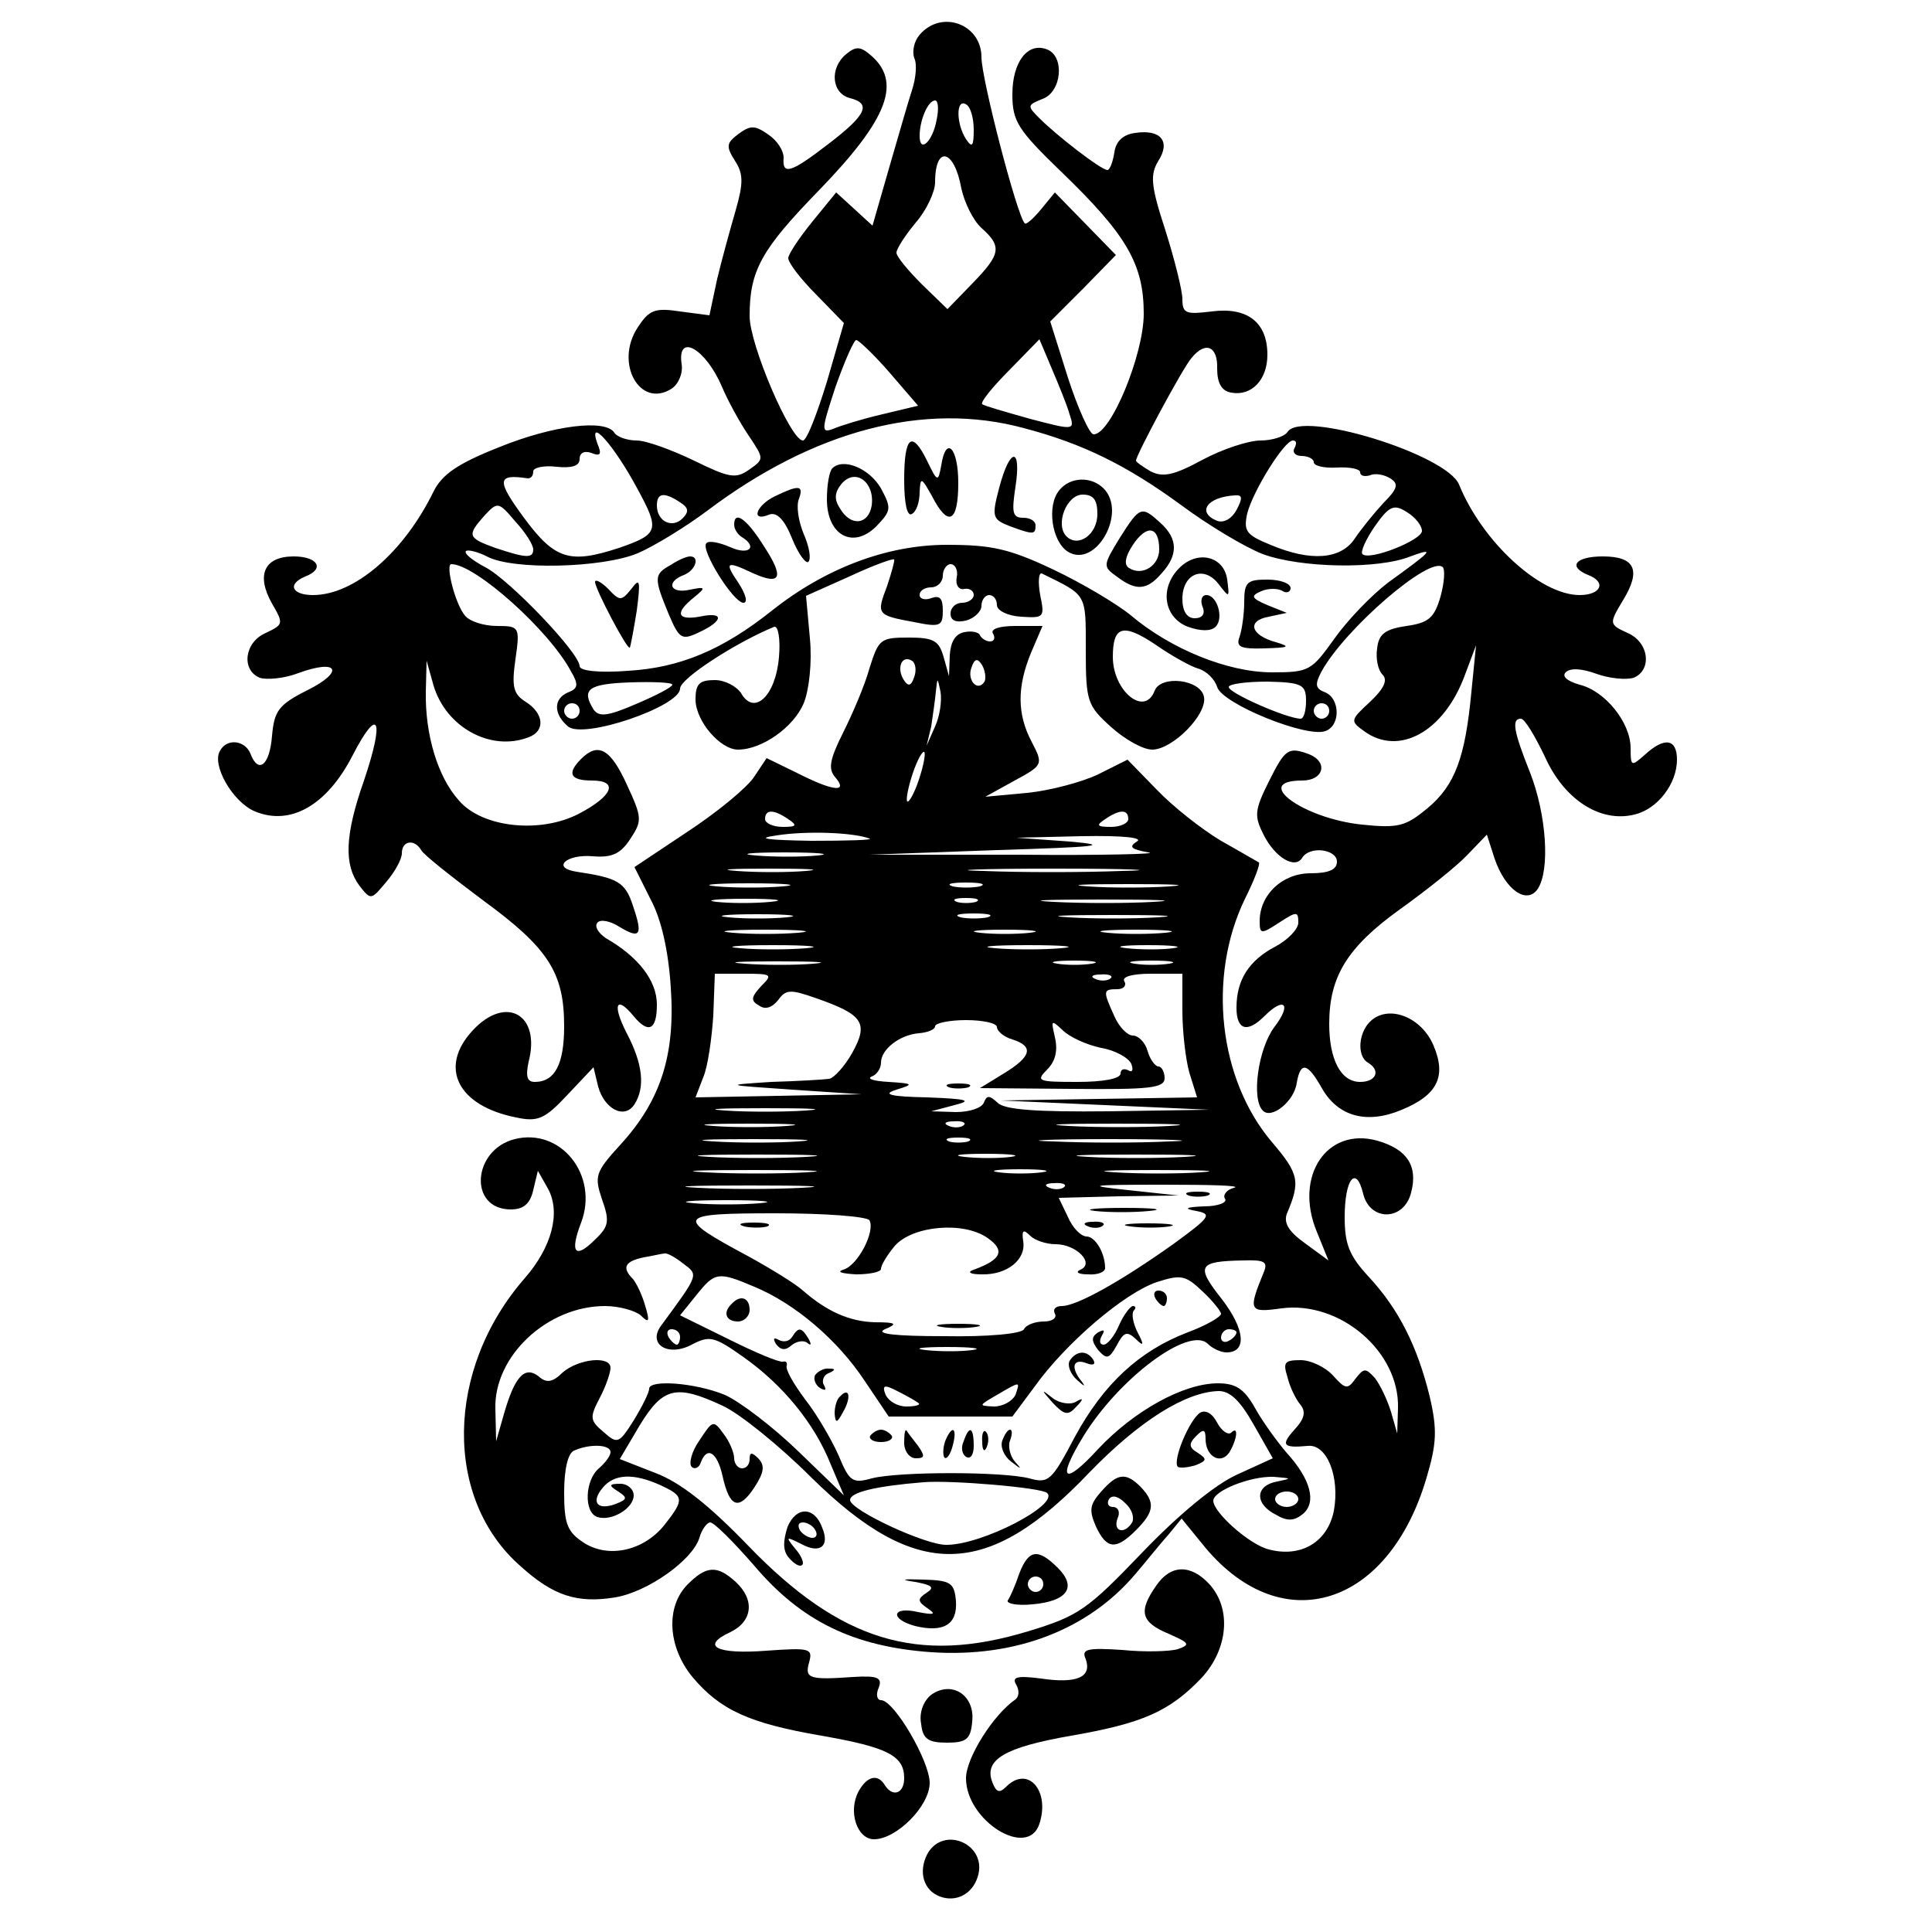 <?xml version="1.0" standalone="no"?>
<!DOCTYPE svg PUBLIC "-//W3C//DTD SVG 20010904//EN"
 "http://www.w3.org/TR/2001/REC-SVG-20010904/DTD/svg10.dtd">
<svg version="1.0" xmlns="http://www.w3.org/2000/svg"
 width="250pt" height="250pt" viewBox="0 0 250 250"
 preserveAspectRatio="xMidYMid meet">
<g transform="translate(0,250) scale(0.1,-0.1)"
fill="#000000" stroke="none">
<path d="M1190 2455 c-7 -8 -10 -21 -7 -30 4 -8 2 -27 -3 -42 -5 -15 -18 -61
-30 -102 l-21 -73 -24 22 -23 21 -31 -38 c-17 -21 -31 -42 -31 -47 0 -6 16
-27 36 -47 l36 -37 -22 -76 c-13 -42 -26 -76 -31 -76 -16 0 -69 124 -69 161 0
59 15 86 90 163 90 93 108 141 65 176 -12 10 -18 10 -30 0 -22 -18 -19 -51 5
-57 28 -7 21 -22 -29 -60 -48 -37 -59 -40 -57 -17 0 9 -8 22 -20 30 -17 12
-23 12 -38 1 -16 -12 -17 -16 -5 -35 11 -17 11 -29 1 -64 -7 -24 -18 -64 -24
-89 l-10 -47 -38 5 c-33 5 -40 2 -55 -21 -30 -46 3 -105 44 -79 9 6 15 20 13
32 -6 41 31 20 52 -29 8 -19 24 -48 35 -64 20 -30 20 -30 0 -44 -17 -12 -26
-10 -71 12 -29 14 -62 26 -74 26 -13 0 -26 5 -29 10 -11 18 -79 10 -150 -19
-53 -21 -73 -35 -84 -57 -38 -78 -102 -134 -156 -134 -27 0 -34 14 -10 24 26
10 16 26 -15 26 -38 0 -49 -24 -28 -61 15 -26 15 -27 -8 -38 -28 -12 -32 -48
-8 -58 9 -3 32 -1 50 6 52 19 60 2 12 -22 -38 -19 -43 -27 -46 -59 -3 -39 -18
-50 -28 -23 -7 17 -30 20 -39 4 -12 -18 16 -67 45 -79 46 -19 93 8 126 72 34
66 42 48 15 -32 -25 -71 -26 -109 -6 -136 15 -19 15 -19 35 5 11 13 20 29 20
37 0 16 16 19 25 4 3 -6 40 -35 80 -65 85 -62 105 -94 105 -163 0 -49 -12 -72
-38 -72 -10 0 -12 7 -8 26 16 61 -29 87 -72 41 -45 -48 -20 -98 56 -113 28 -6
37 -2 66 29 l34 36 6 -25 c8 -29 34 -43 47 -23 14 22 11 52 -10 92 -19 37 -14
50 9 22 19 -23 30 -18 30 15 0 31 -24 62 -66 86 -10 7 -15 15 -11 20 4 5 17 2
28 -5 28 -17 31 -11 18 27 -10 31 -20 36 -73 44 -33 5 -13 23 21 20 25 -2 36
3 49 23 15 23 15 27 -5 70 -21 46 -37 55 -59 33 -19 -19 -14 -28 14 -28 35 0
27 -20 -17 -43 -50 -26 -125 -18 -155 17 -28 31 -44 86 -43 141 l1 40 9 -32
c16 -54 74 -86 123 -67 22 8 20 31 -4 46 -16 10 -18 20 -13 55 6 42 5 43 -24
43 -17 0 -35 6 -41 13 -13 15 -26 67 -18 67 31 0 127 -86 155 -139 10 -17 9
-22 -4 -27 -19 -8 -19 -28 0 -44 20 -17 145 26 145 49 0 13 73 60 122 80 5 1
8 -16 6 -39 -4 -50 -32 -77 -49 -47 -6 9 -21 17 -34 17 -20 0 -25 -5 -25 -25
0 -28 32 -65 55 -65 31 0 72 29 85 60 7 17 11 53 8 84 l-5 55 56 25 c30 14 57
24 58 22 1 -1 -3 -16 -9 -34 -14 -37 -14 -38 35 -47 34 -7 37 -5 37 15 0 16
-4 20 -15 16 -8 -3 -15 -1 -15 4 0 6 7 10 15 10 8 0 15 7 15 15 0 8 5 15 10
15 6 0 10 -8 8 -17 -2 -10 3 -17 10 -15 6 1 12 -2 12 -8 0 -5 -7 -10 -15 -10
-8 0 -15 -6 -15 -14 0 -9 7 -12 20 -9 11 3 20 12 20 19 0 8 5 14 10 14 6 0 10
-6 10 -13 0 -7 14 -14 31 -15 30 -2 31 -1 25 28 -3 17 -2 29 2 28 59 -29 57
-25 57 -99 0 -67 2 -72 33 -100 18 -16 41 -29 53 -29 26 0 71 45 67 68 -4 23
-56 29 -64 8 -13 -34 -54 0 -54 44 0 40 13 44 55 16 20 -14 45 -28 55 -31 11
-3 22 -14 25 -24 7 -22 116 -66 140 -57 20 7 19 42 0 50 -13 5 -14 10 -5 27
30 55 141 151 157 135 3 -3 2 -20 -3 -38 -8 -28 -16 -34 -44 -38 -27 -4 -36
-10 -38 -29 -2 -13 1 -28 7 -34 7 -7 2 -18 -16 -35 -26 -24 -26 -25 -8 -38 45
-33 103 -1 130 71 l15 40 -6 -60 c-8 -85 -21 -121 -57 -151 -28 -23 -37 -26
-85 -21 -76 8 -143 57 -77 57 28 0 34 24 9 34 -27 10 -31 7 -52 -35 -19 -38
-19 -45 -7 -69 15 -30 41 -45 50 -30 10 16 45 11 45 -5 0 -10 -10 -15 -34 -15
-37 0 -66 -28 -66 -62 0 -17 2 -17 25 -2 23 15 25 15 25 0 0 -8 -13 -22 -30
-31 -34 -18 -50 -43 -50 -79 0 -29 14 -33 36 -11 26 26 36 16 13 -14 -21 -28
-30 -93 -15 -108 11 -12 41 12 44 36 5 28 14 26 33 -8 21 -36 58 -46 103 -27
46 19 58 43 41 83 -15 36 -56 53 -80 33 -17 -14 -20 -46 -5 -55 17 -10 11 -25
-10 -25 -25 0 -40 29 -40 75 0 61 23 99 91 148 35 25 75 57 88 71 l25 26 10
-31 c14 -41 42 -60 56 -39 16 25 11 96 -10 150 -22 55 -24 70 -12 70 5 0 18
-22 31 -49 25 -56 72 -86 116 -75 30 7 55 40 55 71 0 27 -16 30 -42 6 -17 -15
-18 -15 -18 9 0 33 -33 74 -66 82 -17 5 -23 11 -18 16 6 6 21 5 40 -2 17 -6
38 -8 48 -5 24 10 20 46 -8 58 -24 11 -24 12 -6 42 24 39 16 57 -26 57 -35 0
-46 -13 -19 -24 24 -9 17 -26 -11 -26 -51 0 -126 69 -156 143 -16 39 -204 97
-222 68 -4 -6 -20 -11 -35 -11 -15 0 -49 -11 -75 -25 -37 -20 -51 -23 -67 -15
-10 6 -19 12 -19 14 0 7 61 121 72 133 18 22 34 15 33 -14 0 -19 6 -29 18 -31
26 -5 47 16 47 49 0 42 -26 62 -72 56 -33 -4 -38 -3 -38 16 0 11 -10 51 -22
89 -19 58 -20 72 -9 90 16 25 3 41 -30 36 -16 -2 -25 -11 -27 -25 -2 -13 -6
-23 -9 -23 -8 0 -65 44 -88 67 -16 16 -16 17 4 25 25 9 29 55 6 64 -25 10 -45
-16 -45 -58 0 -35 7 -46 64 -101 84 -81 106 -119 106 -183 0 -53 -43 -157 -65
-156 -5 0 -20 33 -33 73 l-23 73 43 43 42 43 -39 40 -40 41 -18 -22 c-10 -12
-19 -20 -21 -18 -10 10 -56 187 -56 215 0 43 -52 62 -80 29z m22 -110 c-5 -28
-22 -44 -22 -21 0 21 11 46 20 46 4 0 5 -11 2 -25z m48 -13 c0 -21 -2 -24 -10
-12 -13 20 -13 53 0 45 6 -3 10 -18 10 -33z m-16 -76 c4 -18 15 -41 26 -51 27
-24 25 -34 -12 -72 l-32 -33 -33 32 c-18 18 -33 36 -33 41 0 5 11 22 25 39 14
16 25 40 25 52 0 49 25 43 34 -8z m-93 -238 l37 -43 -46 -11 c-26 -6 -55 -15
-64 -19 -16 -6 -15 -1 3 54 12 34 24 61 27 61 3 0 23 -19 43 -42z m233 -54 c7
-21 6 -21 -51 -6 -32 9 -60 17 -62 19 -3 2 13 22 35 44 l39 40 16 -38 c9 -21
20 -48 23 -59z m-59 -18 c76 -20 133 -48 204 -100 35 -26 82 -54 105 -63 49
-18 149 -20 191 -3 33 12 29 8 -29 -34 -21 -16 -52 -48 -69 -72 -30 -42 -33
-44 -81 -44 -57 0 -131 30 -183 74 -17 14 -62 41 -100 59 -57 27 -80 32 -138
32 -78 0 -158 -31 -226 -85 -64 -51 -119 -74 -186 -78 -38 -3 -63 0 -63 6 0
17 -91 112 -122 128 -17 9 -28 18 -25 21 3 2 15 -1 27 -7 33 -18 149 -15 195
4 21 9 62 34 90 55 138 104 281 142 410 107z m-501 -77 c30 -55 29 -60 -23
-78 -64 -21 -83 -15 -123 39 -36 49 -35 57 5 51 4 0 7 3 7 9 0 5 14 8 30 6 20
-2 30 1 30 10 0 8 6 11 15 8 12 -5 14 -2 8 12 -13 37 22 -3 51 -57z m851 51
c-3 -5 1 -10 9 -10 9 0 16 -4 16 -8 0 -5 14 -8 30 -7 17 1 30 -2 30 -6 0 -5 6
-6 13 -4 6 3 18 1 26 -4 11 -7 10 -13 -9 -32 -12 -13 -29 -34 -37 -46 -18 -27
-57 -30 -109 -8 -32 13 -35 18 -30 41 8 30 48 94 59 94 5 0 5 -4 2 -10z m-795
-70 c11 -7 12 -12 3 -21 -13 -13 -33 -4 -33 17 0 16 9 18 30 4z m720 -10 c-6
-11 -16 -17 -25 -14 -27 11 -13 31 23 33 10 1 10 -4 2 -19z m-910 -51 c0 -12
-10 -11 -49 2 -36 13 -37 16 -14 42 17 18 18 18 40 -8 13 -14 23 -30 23 -36z
m1150 24 c0 -12 -68 -39 -77 -30 -3 3 5 20 16 36 19 27 25 29 42 18 10 -6 19
-17 19 -24z m-970 -199 c0 -3 -21 -14 -47 -25 -37 -16 -48 -17 -55 -7 -16 26
-7 33 47 35 30 1 55 0 55 -3z m820 -21 c0 -13 -3 -23 -7 -23 -17 0 -93 33 -93
41 0 4 23 7 50 7 45 -1 50 -4 50 -25z m-940 -13 c0 -5 -4 -10 -10 -10 -5 0
-10 5 -10 10 0 6 5 10 10 10 6 0 10 -4 10 -10z m970 0 c0 -5 -4 -10 -10 -10
-5 0 -10 5 -10 10 0 6 5 10 10 10 6 0 10 -4 10 -10z"/>
<path d="M1170 1879 c0 -31 4 -48 10 -44 6 3 10 16 10 28 1 20 2 20 16 -5 21
-41 34 -34 34 17 0 46 -16 62 -22 23 -4 -22 -5 -22 -18 5 -20 41 -30 33 -30
-24z"/>
<path d="M1293 1869 c-10 -38 -9 -41 14 -50 30 -11 33 -11 33 1 0 6 -7 10 -16
10 -14 0 -15 7 -10 40 8 52 -7 52 -21 -1z"/>
<path d="M1077 1894 c-4 -4 -7 -22 -7 -40 0 -47 34 -65 64 -35 19 20 20 23 6
49 -15 26 -49 40 -63 26z m51 -48 c-4 -25 -27 -28 -41 -4 -8 12 -7 21 2 32 18
21 43 2 39 -28z"/>
<path d="M1371 1866 c-17 -20 -10 -67 11 -80 36 -22 77 51 46 82 -16 16 -43
15 -57 -2z m49 -31 c0 -27 -25 -44 -40 -29 -15 15 0 54 21 54 14 0 19 -7 19
-25z"/>
<path d="M1003 1858 c-25 -12 -32 -34 -8 -24 10 4 20 -6 30 -31 8 -20 18 -33
21 -30 4 4 1 20 -6 36 -7 17 -10 37 -6 46 6 17 0 18 -31 3z"/>
<path d="M1449 1804 c-22 -36 -22 -37 -4 -50 25 -19 39 -18 58 4 22 24 21 45
-1 65 -25 23 -27 22 -53 -19z m51 -15 c0 -21 -22 -35 -39 -24 -7 4 -5 15 5 30
18 27 34 24 34 -6z"/>
<path d="M950 1821 c0 -6 5 -13 10 -16 21 -13 9 -24 -15 -13 -14 6 -28 9 -31
5 -8 -8 35 -77 48 -77 6 0 3 11 -6 25 -19 28 -17 30 19 13 36 -16 40 -5 13 36
-22 35 -38 46 -38 27z"/>
<path d="M868 1769 c-22 -12 -22 -17 -3 -63 14 -33 17 -35 40 -24 32 15 32 27
0 20 -29 -5 -32 5 -7 25 16 13 15 14 -5 10 -26 -6 -32 10 -8 19 15 6 21 24 8
24 -5 0 -16 -5 -25 -11z"/>
<path d="M1526 1765 c-26 -26 -20 -64 11 -76 17 -6 30 -6 36 0 11 11 2 41 -12
41 -6 0 -8 -7 -5 -15 4 -9 0 -15 -10 -15 -10 0 -16 9 -16 25 0 33 28 44 47 19
14 -18 14 -18 11 6 -4 30 -38 39 -62 15z"/>
<path d="M770 1747 c0 -9 42 -89 45 -85 1 2 5 23 9 48 5 39 4 43 -7 28 -13
-16 -15 -16 -30 0 -9 9 -17 13 -17 9z"/>
<path d="M1610 1721 c0 -16 -3 -36 -6 -45 -5 -13 1 -16 32 -15 32 1 35 2 15 8
-33 9 -38 28 -9 33 l23 5 -25 10 c-21 9 -22 12 -8 18 9 4 22 4 28 0 5 -3 10
-1 10 4 0 6 -13 11 -30 11 -26 0 -30 -3 -30 -29z"/>
<path d="M1248 1682 c-12 -2 -18 -13 -19 -30 l-1 -27 -7 25 c-6 21 -13 25 -45
25 -37 0 -39 -2 -51 -40 -6 -22 -22 -59 -34 -83 -17 -34 -20 -47 -10 -58 17
-20 -3 -18 -50 6 l-39 19 -16 -24 c-9 -14 -48 -46 -86 -71 l-69 -46 21 -42
c14 -26 23 -67 26 -114 6 -87 -13 -146 -65 -203 -33 -36 -34 -41 -24 -71 10
-28 9 -35 -9 -52 -26 -26 -33 -17 -18 22 23 61 -26 123 -86 108 -55 -14 -60
-91 -5 -91 16 0 25 7 29 25 l6 25 13 -23 c17 -31 5 -76 -30 -116 -103 -118
-105 -286 -5 -373 42 -38 73 -48 122 -40 42 7 100 48 109 77 3 11 10 20 14 20
5 0 30 -25 57 -56 61 -72 129 -105 230 -112 108 -7 202 29 263 101 13 15 31
38 42 50 l18 22 31 -38 c100 -119 237 -76 286 91 13 44 14 62 4 105 -16 65
-40 113 -79 155 -25 27 -31 42 -31 77 0 50 15 68 24 30 9 -36 53 -35 62 2 9
34 -5 56 -44 67 -65 18 -108 -46 -78 -118 l15 -37 -30 22 c-21 15 -28 26 -24
38 18 42 16 52 -19 93 -69 81 -84 214 -35 315 12 24 20 45 18 47 -2 1 -24 14
-49 28 -25 15 -62 44 -83 66 l-38 39 -38 -19 c-21 -10 -62 -21 -92 -24 l-54
-5 38 21 c37 20 37 21 22 50 -19 36 -19 71 -1 115 l15 35 -35 0 c-21 0 -33 -4
-29 -10 3 -5 2 -10 -4 -10 -5 0 -11 4 -13 8 -1 4 -11 6 -20 4z m-65 -58 c-4
-12 -8 -13 -14 -3 -9 15 -2 32 11 24 5 -3 6 -13 3 -21z m91 -6 c-9 -14 -23 2
-17 18 4 12 8 13 14 3 4 -7 5 -17 3 -21z m-64 -58 l-11 -25 6 25 c2 14 5 34 6
45 2 19 2 19 6 0 2 -12 -1 -32 -7 -45z m-21 -69 c-6 -18 -13 -30 -15 -28 -2 2
1 18 7 36 6 18 13 30 15 28 2 -2 -1 -18 -7 -36z m-169 -51 c12 -8 11 -10 -7
-10 -13 0 -23 5 -23 10 0 13 11 13 30 0z m440 0 c0 -5 -10 -10 -22 -10 -19 0
-20 2 -8 10 19 13 30 13 30 0z m-335 -25 c6 -2 -28 -3 -75 -3 -59 1 -73 3 -45
7 38 6 98 4 120 -4z m346 -4 c-11 -7 -7 -10 15 -14 16 -2 -59 -4 -166 -3
l-195 0 165 6 c129 4 150 6 95 11 l-70 5 85 2 c54 1 80 -2 71 -7z m-413 -18
c-21 -2 -57 -2 -80 0 -24 2 -7 4 37 4 44 0 63 -2 43 -4z m-15 -20 c-23 -2 -64
-2 -90 0 -26 2 -7 3 42 3 50 0 71 -1 48 -3z m409 0 c-51 -2 -132 -2 -180 0
-48 1 -6 3 93 3 99 0 138 -2 87 -3z m-439 -20 c-24 -2 -62 -2 -85 0 -24 2 -5
4 42 4 47 0 66 -2 43 -4z m255 0 c-10 -2 -26 -2 -35 0 -10 3 -2 5 17 5 19 0
27 -2 18 -5z m245 0 c-29 -2 -77 -2 -105 0 -29 2 -6 3 52 3 58 0 81 -1 53 -3z
m-516 -20 c-20 -2 -52 -2 -70 0 -17 2 0 4 38 4 39 0 53 -2 32 -4z m266 0 c-7
-2 -19 -2 -25 0 -7 3 -2 5 12 5 14 0 19 -2 13 -5z m230 0 c-34 -2 -93 -2 -130
0 -37 2 -9 3 62 3 72 0 102 -1 68 -3z m-475 -20 c-21 -2 -55 -2 -75 0 -21 2
-4 4 37 4 41 0 58 -2 38 -4z m260 0 c-10 -2 -26 -2 -35 0 -10 3 -2 5 17 5 19
0 27 -2 18 -5z m220 0 c-32 -2 -84 -2 -115 0 -32 2 -6 3 57 3 63 0 89 -1 58
-3z m-465 -20 c-24 -2 -62 -2 -85 0 -24 2 -5 4 42 4 47 0 66 -2 43 -4z m300 0
c-18 -2 -48 -2 -65 0 -18 2 -4 4 32 4 36 0 50 -2 33 -4z m175 0 c-21 -2 -55
-2 -75 0 -21 2 -4 4 37 4 41 0 58 -2 38 -4z m-465 -20 c-24 -2 -62 -2 -85 0
-24 2 -5 4 42 4 47 0 66 -2 43 -4z m330 0 c-24 -2 -62 -2 -85 0 -24 2 -5 4 42
4 47 0 66 -2 43 -4z m145 0 c-15 -2 -42 -2 -60 0 -18 2 -6 4 27 4 33 0 48 -2
33 -4z m-465 -20 c-23 -2 -64 -2 -90 0 -26 2 -7 3 42 3 50 0 71 -1 48 -3z
m360 0 c-13 -2 -33 -2 -45 0 -13 2 -3 4 22 4 25 0 35 -2 23 -4z m100 0 c-13
-2 -33 -2 -45 0 -13 2 -3 4 22 4 25 0 35 -2 23 -4z m-528 -29 c-13 -14 -14
-19 -3 -25 8 -6 17 -3 25 7 10 14 16 14 50 2 60 -21 67 -32 46 -70 -10 -18
-24 -33 -30 -34 -7 -1 -41 -3 -75 -4 -62 -4 -61 -4 27 -10 l90 -6 -107 -2
-108 -2 10 26 c6 14 11 50 13 80 l2 54 38 0 c36 0 37 -1 22 -16z m452 10 c-3
-3 -12 -4 -19 -1 -8 3 -5 6 6 6 11 1 17 -2 13 -5z m93 -42 c0 -26 4 -62 9 -80
l10 -32 -127 -2 -127 -2 135 -6 135 -6 -130 -2 c-94 -1 -135 2 -144 11 -11 10
-14 10 -18 0 -3 -7 -19 -12 -36 -12 l-32 1 30 8 c24 6 17 8 -35 10 -49 1 -59
4 -40 10 23 7 22 8 -10 10 -19 1 -29 4 -22 7 6 2 12 10 12 18 0 17 24 36 49
38 12 1 21 5 21 9 0 4 18 8 40 8 22 0 40 -4 40 -9 0 -5 9 -13 20 -16 28 -9 25
-22 -11 -44 l-31 -19 119 -1 c101 -1 120 1 120 14 0 8 -4 15 -8 15 -4 0 -11 9
-14 20 -3 11 -12 20 -19 20 -7 0 -18 11 -24 25 -15 33 -15 35 4 35 8 0 12 5 9
10 -4 6 10 10 34 10 l41 0 0 -48z m-105 -48 c18 -3 36 -13 39 -21 3 -8 1 -11
-4 -8 -6 3 -10 1 -10 -4 0 -7 -23 -11 -56 -11 -51 0 -54 1 -39 16 11 11 14 25
10 42 -5 22 -5 23 10 9 9 -9 31 -19 50 -23z m-382 -81 c-29 -2 -77 -2 -105 0
-29 2 -6 3 52 3 58 0 81 -1 53 -3z m-25 -20 c-27 -2 -69 -2 -95 0 -27 2 -5 3
47 3 52 0 74 -1 48 -3z m229 1 c-3 -3 -12 -4 -19 -1 -8 3 -5 6 6 6 11 1 17 -2
13 -5z m266 -1 c-34 -2 -93 -2 -130 0 -37 2 -9 3 62 3 72 0 102 -1 68 -3z
m-480 -20 c-29 -2 -78 -2 -110 0 -32 2 -8 3 52 3 61 0 87 -1 58 -3z m220 0
c-7 -2 -19 -2 -25 0 -7 3 -2 5 12 5 14 0 19 -2 13 -5z m260 0 c-40 -2 -107 -2
-150 0 -43 1 -10 3 72 3 83 0 118 -2 78 -3z m-470 -20 c-35 -2 -91 -2 -125 0
-35 2 -7 3 62 3 69 0 97 -1 63 -3z m265 0 c-15 -2 -42 -2 -60 0 -18 2 -6 4 27
4 33 0 48 -2 33 -4z m225 0 c-35 -2 -91 -2 -125 0 -35 2 -7 3 62 3 69 0 97 -1
63 -3z m-490 -20 c-34 -2 -93 -2 -130 0 -37 2 -9 3 62 3 72 0 102 -1 68 -3z
m305 0 c-16 -2 -40 -2 -55 0 -16 2 -3 4 27 4 30 0 43 -2 28 -4z m205 0 c-29
-2 -78 -2 -110 0 -32 2 -8 3 52 3 61 0 87 -1 58 -3z m-515 -20 c-38 -2 -98 -2
-135 0 -38 2 -7 3 67 3 74 0 105 -1 68 -3z m339 1 c-3 -3 -12 -4 -19 -1 -8 3
-5 6 6 6 11 1 17 -2 13 -5z m220 -1 c-9 -2 -15 -9 -12 -14 4 -5 -9 -10 -27
-10 -24 -1 -27 -3 -10 -6 21 -4 18 -8 -30 -43 -69 -49 -125 -80 -144 -80 -8 0
-12 -4 -9 -10 3 -5 -3 -10 -14 -10 -11 0 -23 -4 -26 -10 -3 -6 -48 -10 -103
-9 -64 0 -90 3 -77 9 17 7 15 9 -13 9 -33 1 -62 14 -93 41 -10 9 -41 28 -70
44 -97 52 -95 56 35 56 63 0 117 -4 121 -9 8 -14 -15 -59 -34 -64 -9 -3 -1 -5
17 -6 17 0 32 3 32 7 0 5 8 18 18 30 23 26 89 32 120 10 23 -16 18 -28 -18
-41 -9 -3 -5 -6 10 -6 33 -1 58 19 54 43 -2 14 0 16 9 7 6 -6 21 -11 33 -11
27 0 51 -25 32 -33 -7 -3 -3 -6 10 -6 12 -1 22 3 22 8 0 20 -13 41 -24 41 -7
0 -18 11 -24 25 l-12 25 78 2 77 1 -65 7 c-57 6 -51 7 45 7 61 0 102 -1 92 -4z
m-614 -20 c-24 -2 -62 -2 -85 0 -24 2 -5 4 42 4 47 0 66 -2 43 -4z m-99 -78
c20 -15 21 -13 -29 -81 -17 -24 10 -40 40 -24 23 12 29 11 67 -16 51 -36 92
-86 113 -139 l17 -40 -59 57 c-32 31 -75 64 -95 73 -39 16 -98 20 -98 8 0 -5
-9 -23 -20 -41 -19 -30 -21 -31 -39 -15 -18 15 -18 19 -5 44 8 15 14 33 14 39
0 16 -41 12 -62 -6 -13 -13 -21 -14 -31 -5 -18 14 -31 0 -45 -49 l-10 -35 -1
42 c-2 68 67 133 142 133 18 0 39 -6 46 -12 11 -11 12 -8 6 12 -4 14 -11 29
-16 35 -15 15 -10 23 14 28 12 2 24 5 27 5 3 1 14 -5 24 -13z m751 -12 c-20
-49 -19 -52 23 -46 76 10 153 -56 151 -129 l-1 -33 -8 28 c-5 16 -14 35 -21
44 -12 13 -14 13 -25 -1 -10 -14 -13 -14 -29 4 -10 11 -29 20 -42 20 -21 0
-23 -3 -17 -22 3 -13 11 -29 17 -36 7 -9 5 -18 -8 -32 -18 -20 -15 -24 17 -21
25 3 42 -40 34 -84 -8 -40 -42 -61 -84 -50 -25 6 -72 48 -72 63 0 13 48 32 78
31 24 -2 24 -2 5 -6 -29 -5 -30 -29 -2 -43 15 -9 24 -8 35 1 18 15 10 45 -21
79 -12 14 -31 40 -41 58 -14 25 -25 32 -48 32 -45 0 -109 -36 -155 -85 -44
-48 -54 -41 -20 15 46 76 138 145 162 121 6 -6 17 -11 24 -11 27 0 24 30 -6
69 -34 43 -31 49 28 50 28 1 32 -2 26 -16z m-659 -18 c53 -22 108 -69 143
-122 l31 -46 80 0 80 0 29 39 c40 56 116 121 158 135 31 10 37 9 59 -12 13
-12 24 -26 24 -29 0 -4 -19 -15 -43 -24 -63 -24 -109 -67 -146 -135 -30 -57
-34 -61 -59 -54 -35 9 -169 9 -204 0 -25 -7 -29 -4 -43 30 -9 20 -28 53 -43
72 -15 20 -26 39 -24 44 1 4 -1 6 -5 5 -5 -1 -36 12 -70 29 l-63 31 21 26 c24
30 28 31 75 11z m-96 -65 c0 -5 -2 -10 -4 -10 -3 0 -8 5 -11 10 -3 6 -1 10 4
10 6 0 11 -4 11 -10z m720 6 c0 -3 -4 -8 -10 -11 -5 -3 -10 -1 -10 4 0 6 5 11
10 11 6 0 10 -2 10 -4z m-342 -23 c-15 -2 -42 -2 -60 0 -18 2 -6 4 27 4 33 0
48 -2 33 -4z m-69 -69 c2 -2 -5 -4 -16 -4 -12 0 -23 7 -27 15 -5 13 -2 14 17
4 12 -6 24 -13 26 -15z m125 11 c-4 -8 -16 -15 -28 -15 -20 1 -20 1 4 15 31
18 30 18 24 0z m-379 -14 c22 -10 74 -52 115 -93 136 -134 228 -132 360 7 64
66 124 104 167 105 15 0 28 -13 45 -43 l25 -44 -46 -21 c-29 -13 -76 -52 -123
-101 -71 -74 -82 -82 -148 -102 -142 -43 -242 -13 -361 110 -52 54 -89 83
-121 95 l-46 18 26 44 c30 49 47 53 107 25z m-145 -60 c0 -5 -7 -14 -15 -21
-18 -15 -20 -57 -2 -63 18 -6 47 11 47 28 0 8 -8 15 -17 15 -15 0 -16 -2 -3
-10 12 -8 12 -10 -3 -16 -24 -9 -33 2 -17 21 15 18 40 19 75 3 30 -14 31 -18
5 -51 -27 -34 -73 -44 -105 -23 -21 14 -25 24 -25 65 0 30 5 51 13 54 20 9 47
8 47 -2z m565 -53 c16 -15 -84 -67 -130 -67 -26 -1 -125 45 -125 58 0 10 33
18 95 23 35 3 154 -7 160 -14z m325 -8 c0 -5 -7 -10 -15 -10 -8 0 -15 5 -15
10 0 6 7 10 15 10 8 0 15 -4 15 -10z"/>
<path d="M1228 1093 c6 -2 18 -2 25 0 6 3 1 5 -13 5 -14 0 -19 -2 -12 -5z"/>
<path d="M1538 953 c6 -2 18 -2 25 0 6 3 1 5 -13 5 -14 0 -19 -2 -12 -5z"/>
<path d="M1417 933 c18 -2 50 -2 70 0 21 2 7 4 -32 4 -38 0 -55 -2 -38 -4z"/>
<path d="M963 913 c9 -2 23 -2 30 0 6 3 -1 5 -18 5 -16 0 -22 -2 -12 -5z"/>
<path d="M1408 913 c7 -3 16 -2 19 1 4 3 -2 6 -13 5 -11 0 -14 -3 -6 -6z"/>
<path d="M1463 913 c15 -2 37 -2 50 0 12 2 0 4 -28 4 -27 0 -38 -2 -22 -4z"/>
<path d="M1218 783 c12 -2 32 -2 45 0 12 2 2 4 -23 4 -25 0 -35 -2 -22 -4z"/>
<path d="M1495 820 c3 -5 8 -10 11 -10 2 0 4 5 4 10 0 6 -5 10 -11 10 -5 0 -7
-4 -4 -10z"/>
<path d="M947 813 c-12 -11 -8 -23 8 -23 8 0 15 7 15 15 0 16 -12 20 -23 8z"/>
<path d="M1448 785 c-6 -14 -15 -25 -20 -25 -5 0 -6 5 -2 12 4 7 3 8 -5 4 -9
-6 -9 -11 0 -23 11 -12 14 -12 24 6 9 17 13 19 24 9 11 -11 12 -9 3 8 -6 12
-8 24 -5 28 3 3 3 6 -1 6 -3 0 -12 -11 -18 -25z"/>
<path d="M1025 770 c-4 -6 -11 -7 -17 -4 -7 4 -8 2 -4 -5 6 -8 12 -9 20 -2 7
6 17 7 21 3 5 -4 5 -1 1 6 -9 15 -13 15 -21 2z"/>
<path d="M1384 739 c-3 -6 1 -17 10 -25 9 -8 11 -9 6 -2 -15 18 -12 31 6 24 8
-3 12 -2 9 4 -8 13 -22 13 -31 -1z"/>
<path d="M1055 721 c-3 -5 0 -13 6 -17 7 -4 9 -3 5 4 -3 5 0 13 6 15 9 4 10 6
1 6 -6 1 -14 -3 -18 -8z"/>
<path d="M1087 693 c-4 -3 -7 -13 -7 -22 1 -13 3 -13 11 2 11 19 8 33 -4 20z"/>
<path d="M1362 685 c15 -16 20 -17 30 -6 11 11 10 13 0 7 -7 -4 -21 -2 -30 5
-15 12 -15 11 0 -6z"/>
<path d="M1126 642 c-2 -4 4 -8 14 -8 10 0 16 4 14 8 -3 4 -9 8 -14 8 -5 0
-11 -4 -14 -8z"/>
<path d="M1170 633 c0 -11 7 -20 15 -20 12 0 12 3 3 16 -7 9 -14 18 -15 20 -2
2 -3 -5 -3 -16z"/>
<path d="M1223 635 c-3 -9 -3 -18 -1 -21 3 -3 8 4 11 16 6 23 -1 27 -10 5z"/>
<path d="M1247 635 c-4 -8 -2 -17 3 -20 6 -4 10 3 10 14 0 25 -6 27 -13 6z"/>
<path d="M1271 634 c0 -11 3 -14 6 -6 3 7 2 16 -1 19 -3 4 -6 -2 -5 -13z"/>
<path d="M1297 636 c-3 -8 2 -20 11 -27 14 -11 15 -11 5 0 -6 7 -9 20 -6 27 3
8 3 14 0 14 -3 0 -7 -6 -10 -14z"/>
<path d="M1553 672 c-14 -9 -36 -62 -29 -70 3 -2 13 -1 23 2 15 6 15 8 3 16
-12 7 -12 12 -2 22 9 9 12 9 12 -4 0 -23 20 -34 31 -17 10 17 12 35 2 25 -4
-3 -12 2 -18 13 -6 12 -15 17 -22 13z"/>
<path d="M905 636 c-10 -14 -14 -30 -10 -34 4 -4 10 -1 12 6 8 21 21 13 28
-18 9 -41 21 -45 41 -15 13 20 14 29 5 38 -8 8 -11 8 -11 -1 0 -7 -4 -12 -10
-12 -5 0 -10 6 -10 13 0 7 -6 22 -14 32 -13 18 -14 17 -31 -9z"/>
<path d="M1425 570 c-15 -17 -16 -24 -7 -45 14 -30 26 -31 52 -5 24 24 25 36
6 56 -19 19 -30 18 -51 -6z m40 -40 c-10 -16 -25 -12 -19 5 4 8 1 15 -6 15 -6
0 -8 5 -5 10 4 6 12 4 21 -5 9 -8 12 -19 9 -25z"/>
<path d="M1019 524 c-6 -19 -6 -31 2 -40 7 -8 14 -12 17 -9 3 2 -1 12 -9 21
-13 16 -12 16 8 6 24 -13 37 -3 27 21 -10 28 -34 28 -45 1z m36 -4 c3 -5 2
-10 -4 -10 -5 0 -13 5 -16 10 -3 6 -2 10 4 10 5 0 13 -4 16 -10z"/>
<path d="M1319 464 c-5 -15 -12 -31 -15 -35 -2 -4 12 -7 32 -5 45 4 58 22 33
47 -26 26 -38 24 -50 -7z m31 -14 c0 -5 -4 -10 -10 -10 -5 0 -10 5 -10 10 0 6
5 10 10 10 6 0 10 -4 10 -10z"/>
<path d="M1184 453 c22 -4 26 -7 15 -14 -12 -8 -12 -11 1 -20 12 -8 9 -9 -12
-5 -34 8 -37 -9 -4 -18 37 -9 55 2 53 32 -2 24 -7 27 -42 28 -28 1 -31 0 -11
-3z"/>
<path d="M890 450 c-29 -29 -26 -81 6 -120 36 -43 74 -60 167 -76 86 -15 107
-26 107 -55 0 -20 -15 -25 -25 -9 -9 15 -23 12 -34 -8 -14 -26 -2 -62 20 -62
29 0 72 43 72 73 0 28 -46 107 -63 107 -5 0 -7 7 -3 16 5 13 -1 16 -33 14 -57
-4 -63 -2 -57 19 5 18 1 19 -55 15 -65 -5 -86 6 -47 24 29 14 32 42 7 65 -24
22 -38 21 -62 -3z"/>
<path d="M1496 448 c-23 -33 -20 -47 16 -62 27 -12 29 -14 12 -20 -10 -3 -43
-4 -72 -1 -46 3 -53 1 -47 -12 8 -23 -11 -32 -58 -25 -31 4 -38 2 -32 -8 4 -7
4 -15 -1 -19 -29 -20 -64 -76 -64 -102 0 -55 80 -105 95 -59 14 43 -15 76 -43
48 -9 -9 -13 -7 -18 6 -11 29 16 45 102 60 92 16 127 31 169 75 34 37 39 89
10 121 -24 26 -50 26 -69 -2z"/>
<path d="M1205 307 c-10 -8 -16 -23 -13 -38 2 -19 9 -24 33 -24 25 0 31 4 33
27 4 34 -26 54 -53 35z"/>
<path d="M1200 101 c-12 -23 -5 -47 16 -55 21 -8 42 3 49 25 14 42 -44 68 -65
30z"/>
</g>
</svg>
